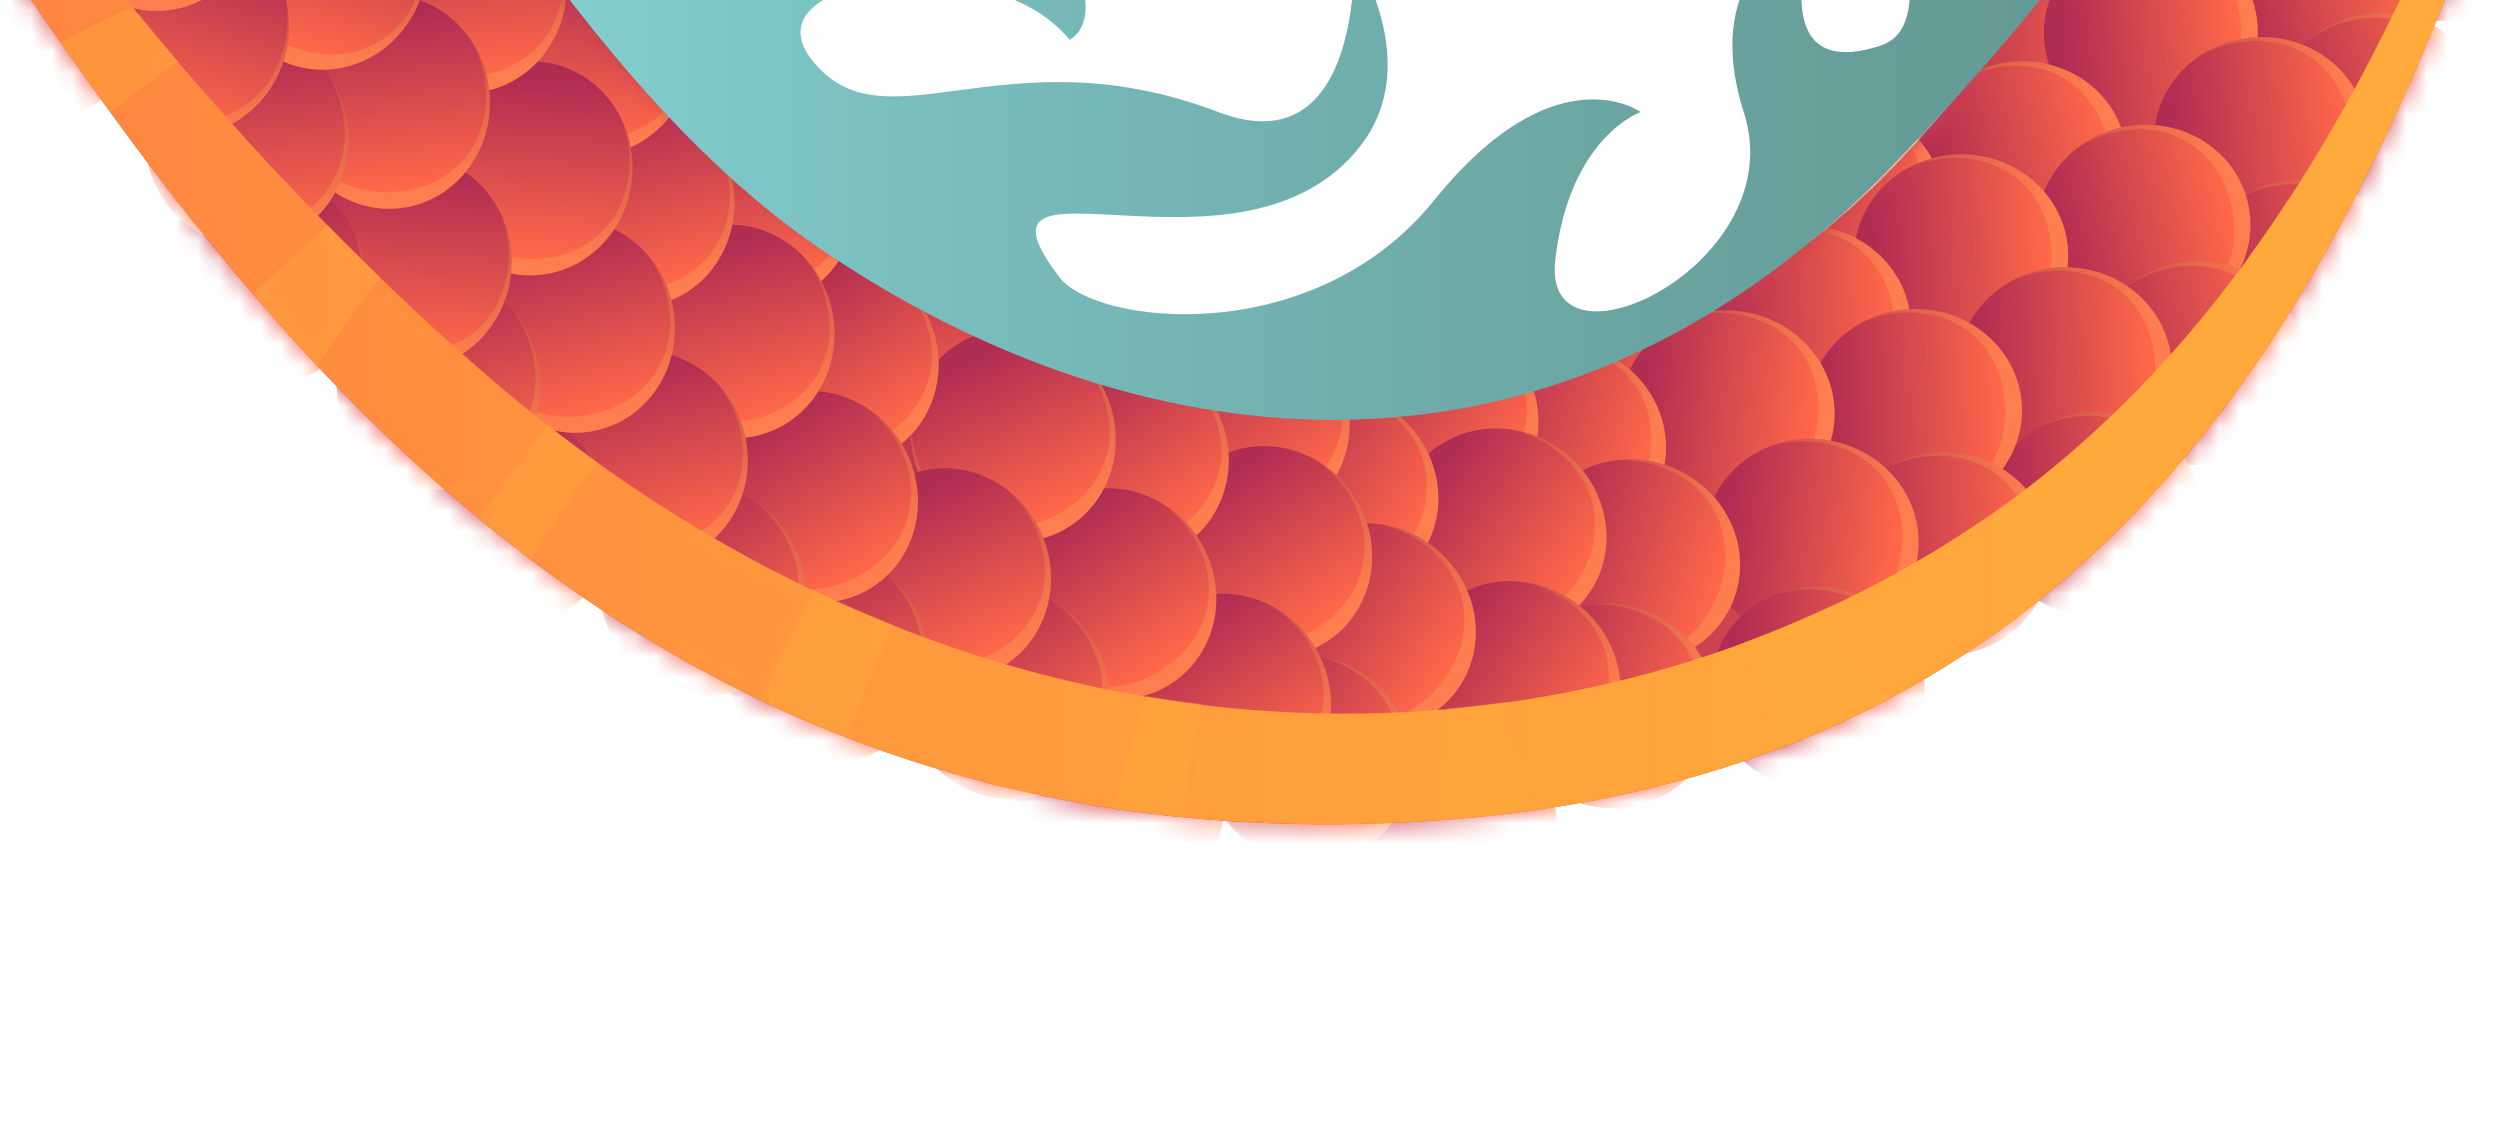 <svg width="120" height="54" fill="none" xmlns="http://www.w3.org/2000/svg"><g clip-path="url(#clip0_3362_43679)"><path d="M22.688 24.646C34.69 34.665 48.14 39.566 63.7 39.566c1.287 0 2.59-.035 3.906-.102 36.399-1.851 47.025-29.592 55.064-54.56l-11.896-6.044C105.651-10.146 98.652-.608 92.032 6.787c-6.748 7.536-14.61 11.144-25.492 11.698-26.49 1.344-38.725-16.886-51.668-36.192L-2.562-6.004-2.56-6C4.27 4.19 12.013 15.736 22.688 24.646z" fill="url(#paint0_linear_3362_43679)"/><mask id="a" style="mask-type:luminance" maskUnits="userSpaceOnUse" x="-3" y="-22" width="126" height="62"><path d="M22.688 24.646C34.69 34.665 48.14 39.566 63.7 39.566c1.287 0 2.59-.035 3.906-.102 36.399-1.851 47.025-29.592 55.064-54.56l-11.896-6.044C105.651-10.146 98.652-.608 92.032 6.787c-6.748 7.536-14.61 11.144-25.492 11.698-26.49 1.344-38.725-16.886-51.668-36.192L-2.562-6.004-2.56-6C4.27 4.19 12.013 15.736 22.688 24.646z" fill="#fff"/></mask><g mask="url(#a)"><path d="M115.725-8.612c2.739-.74 5.528.772 6.229 3.375.702 2.603-.95 5.313-3.688 6.052-2.739.739-5.528-.773-6.23-3.376-.701-2.603.95-5.312 3.689-6.051z" fill="url(#paint1_linear_3362_43679)"/><path style="mix-blend-mode:screen" opacity=".36" d="M113.461-7.35c.571-.46 1.25-.82 2.017-1.026 2.738-.74 5.021.794 5.699 3.31.678 2.516-.505 5.063-3.244 5.802a5.48 5.48 0 01-2.259.127c.823.191 1.71.19 2.594-.048 2.739-.74 4.39-3.449 3.689-6.052-.702-2.603-3.491-4.114-6.23-3.375a5.32 5.32 0 00-2.266 1.263z" fill="url(#paint2_linear_3362_43679)"/><path d="M103.827-8.196c2.738-.74 5.527.772 6.229 3.375.701 2.603-.95 5.313-3.689 6.052-2.739.739-5.528-.772-6.229-3.376-.702-2.603.95-5.312 3.689-6.051z" fill="url(#paint3_linear_3362_43679)"/><path style="mix-blend-mode:screen" opacity=".36" d="M101.562-6.933a5.496 5.496 0 012.017-1.027c2.739-.74 5.022.794 5.7 3.31.678 2.516-.505 5.063-3.244 5.802a5.481 5.481 0 01-2.259.127c.822.191 1.71.19 2.594-.048 2.738-.74 4.39-3.449 3.688-6.052-.701-2.603-3.49-4.114-6.229-3.375a5.318 5.318 0 00-2.267 1.263z" fill="url(#paint4_linear_3362_43679)"/><path d="M109.952-5.565c2.738-.74 5.527.772 6.229 3.375.701 2.603-.95 5.313-3.689 6.052-2.739.739-5.528-.773-6.229-3.376-.702-2.603.95-5.312 3.689-6.051z" fill="url(#paint5_linear_3362_43679)"/><path style="mix-blend-mode:screen" opacity=".36" d="M107.688-4.302c.571-.46 1.25-.82 2.016-1.027 2.739-.74 5.022.794 5.7 3.31.678 2.516-.505 5.063-3.244 5.802a5.483 5.483 0 01-2.259.127c.822.191 1.71.19 2.594-.048 2.738-.74 4.39-3.449 3.688-6.052-.701-2.603-3.49-4.114-6.229-3.375a5.308 5.308 0 00-2.266 1.263z" fill="url(#paint6_linear_3362_43679)"/><path d="M112.913.795c2.738-.74 5.527.772 6.229 3.375.701 2.604-.95 5.313-3.689 6.052-2.739.739-5.528-.772-6.229-3.375-.702-2.604.95-5.313 3.689-6.052z" fill="url(#paint7_linear_3362_43679)"/><path style="mix-blend-mode:screen" opacity=".36" d="M110.648 2.058a5.49 5.49 0 012.017-1.027c2.739-.739 5.021.794 5.7 3.31.678 2.517-.505 5.064-3.244 5.803a5.48 5.48 0 01-2.259.127c.822.19 1.71.19 2.593-.049 2.739-.739 4.391-3.448 3.689-6.052-.701-2.603-3.49-4.114-6.229-3.375a5.318 5.318 0 00-2.267 1.263z" fill="url(#paint8_linear_3362_43679)"/><path d="M96.744-5.385c2.827-.237 5.3 1.75 5.525 4.437.224 2.687-1.886 5.056-4.713 5.293-2.826.236-5.3-1.75-5.524-4.437-.224-2.687 1.885-5.057 4.712-5.293z" fill="url(#paint9_linear_3362_43679)"/><path style="mix-blend-mode:screen" opacity=".36" d="M94.29-4.549a5.482 5.482 0 012.167-.649c2.827-.236 4.798 1.681 5.015 4.278.217 2.598-1.403 4.891-4.23 5.128a5.482 5.482 0 01-2.245-.28 5.315 5.315 0 002.56.417c2.827-.237 4.937-2.606 4.712-5.293-.224-2.687-2.697-4.674-5.524-4.437a5.316 5.316 0 00-2.456.836z" fill="url(#paint10_linear_3362_43679)"/><path d="M102.83-3.318c2.827-.236 5.3 1.75 5.524 4.437.225 2.687-1.885 5.057-4.712 5.293-2.826.236-5.3-1.75-5.524-4.437-.224-2.687 1.885-5.057 4.712-5.293z" fill="url(#paint11_linear_3362_43679)"/><path style="mix-blend-mode:screen" opacity=".36" d="M100.375-2.481a5.483 5.483 0 012.168-.65c2.827-.236 4.798 1.682 5.015 4.279.217 2.597-1.403 4.89-4.23 5.127a5.48 5.48 0 01-2.245-.28 5.311 5.311 0 002.56.417c2.827-.236 4.937-2.606 4.712-5.293-.224-2.687-2.697-4.673-5.524-4.437a5.315 5.315 0 00-2.456.837z" fill="url(#paint12_linear_3362_43679)"/><path d="M108.119 1.8c2.827-.237 5.3 1.75 5.525 4.437.224 2.686-1.886 5.056-4.713 5.292-2.826.237-5.3-1.75-5.524-4.437-.224-2.687 1.885-5.056 4.712-5.293z" fill="url(#paint13_linear_3362_43679)"/><path style="mix-blend-mode:screen" opacity=".36" d="M105.664 2.636a5.483 5.483 0 012.168-.65c2.827-.235 4.798 1.682 5.015 4.279.217 2.597-1.403 4.89-4.23 5.127a5.479 5.479 0 01-2.245-.28 5.313 5.313 0 002.56.417c2.827-.236 4.937-2.606 4.712-5.292-.224-2.687-2.697-4.674-5.524-4.438a5.32 5.32 0 00-2.456.837z" fill="url(#paint14_linear_3362_43679)"/><path d="M109.971 8.664c2.826-.237 5.3 1.75 5.524 4.437.224 2.687-1.885 5.056-4.712 5.293-2.827.236-5.3-1.75-5.524-4.438-.225-2.686 1.885-5.056 4.712-5.292z" fill="url(#paint15_linear_3362_43679)"/><path style="mix-blend-mode:screen" opacity=".36" d="M107.516 9.5a5.478 5.478 0 012.167-.649c2.827-.236 4.798 1.681 5.015 4.278.217 2.597-1.403 4.891-4.229 5.127a5.487 5.487 0 01-2.246-.28 5.319 5.319 0 002.561.418c2.827-.237 4.936-2.606 4.712-5.293-.224-2.687-2.698-4.674-5.525-4.437a5.311 5.311 0 00-2.455.836z" fill="url(#paint16_linear_3362_43679)"/><path d="M96.03 3.042c2.783-.548 5.461 1.153 5.981 3.798.52 2.646-1.315 5.235-4.098 5.782-2.783.548-5.461-1.152-5.981-3.798-.52-2.645 1.314-5.234 4.098-5.782z" fill="url(#paint17_linear_3362_43679)"/><path style="mix-blend-mode:screen" opacity=".36" d="M93.68 4.145a5.483 5.483 0 012.082-.885c2.784-.548 4.955 1.14 5.458 3.697.502 2.557-.854 5.016-3.637 5.564a5.48 5.48 0 01-2.263-.03 5.314 5.314 0 002.591.131c2.784-.547 4.618-3.136 4.098-5.782-.52-2.645-3.198-4.346-5.981-3.798a5.316 5.316 0 00-2.348 1.103z" fill="url(#paint18_linear_3362_43679)"/><path d="M101.952 6.09c2.783-.548 5.461 1.153 5.981 3.798.52 2.646-1.315 5.234-4.098 5.782s-5.461-1.152-5.981-3.798c-.52-2.646 1.314-5.234 4.098-5.782z" fill="url(#paint19_linear_3362_43679)"/><path style="mix-blend-mode:screen" opacity=".36" d="M99.602 7.193a5.481 5.481 0 012.082-.885c2.784-.548 4.955 1.14 5.458 3.697.502 2.557-.854 5.016-3.637 5.564a5.484 5.484 0 01-2.263-.03 5.315 5.315 0 002.591.131c2.783-.548 4.618-3.136 4.098-5.782-.52-2.645-3.198-4.346-5.981-3.798a5.318 5.318 0 00-2.348 1.103z" fill="url(#paint20_linear_3362_43679)"/><path d="M104.475 12.64c2.783-.548 5.461 1.152 5.981 3.798.52 2.645-1.314 5.234-4.098 5.782-2.783.548-5.461-1.153-5.981-3.798-.52-2.646 1.315-5.235 4.098-5.782z" fill="url(#paint21_linear_3362_43679)"/><path style="mix-blend-mode:screen" opacity=".36" d="M102.125 13.743a5.487 5.487 0 012.083-.885c2.783-.548 4.954 1.14 5.457 3.697.503 2.557-.854 5.016-3.637 5.564a5.479 5.479 0 01-2.262-.03 5.317 5.317 0 002.591.131c2.783-.548 4.618-3.137 4.098-5.782-.521-2.646-3.198-4.346-5.982-3.798a5.314 5.314 0 00-2.348 1.103z" fill="url(#paint22_linear_3362_43679)"/><path d="M88.295 14.749c2.836-.07 5.081-2.311 5.015-5.006-.066-2.696-2.418-4.825-5.254-4.755-2.835.069-5.08 2.31-5.015 5.006.066 2.695 2.418 4.824 5.254 4.755z" fill="url(#paint23_linear_3362_43679)"/><path style="mix-blend-mode:screen" opacity=".36" d="M85.555 5.678a5.482 5.482 0 012.202-.52c2.836-.07 4.69 1.96 4.754 4.566.064 2.606-1.688 4.8-4.524 4.87a5.481 5.481 0 01-2.225-.412c.754.38 1.617.59 2.532.567 2.836-.07 5.081-2.31 5.015-5.006-.066-2.696-2.418-4.824-5.254-4.755a5.316 5.316 0 00-2.5.69z" fill="url(#paint24_linear_3362_43679)"/><path d="M94.017 7.41c2.836-.069 5.188 2.06 5.254 4.756.066 2.695-2.18 4.936-5.016 5.006-2.835.07-5.188-2.06-5.254-4.755-.065-2.696 2.18-4.937 5.016-5.006z" fill="url(#paint25_linear_3362_43679)"/><path style="mix-blend-mode:screen" opacity=".36" d="M91.516 8.101a5.483 5.483 0 012.202-.52c2.836-.07 4.69 1.96 4.754 4.566.064 2.606-1.688 4.8-4.524 4.87a5.481 5.481 0 01-2.225-.412c.754.38 1.617.59 2.532.567 2.836-.07 5.081-2.31 5.015-5.006-.066-2.696-2.418-4.825-5.254-4.755a5.316 5.316 0 00-2.5.69z" fill="url(#paint26_linear_3362_43679)"/><path d="M98.993 12.83c2.836-.07 5.188 2.06 5.254 4.755.066 2.695-2.179 4.936-5.015 5.006-2.836.07-5.188-2.06-5.254-4.755-.066-2.696 2.18-4.937 5.015-5.006z" fill="url(#paint27_linear_3362_43679)"/><path style="mix-blend-mode:screen" opacity=".36" d="M96.492 13.52a5.485 5.485 0 012.202-.52c2.836-.07 4.691 1.96 4.755 4.566.064 2.606-1.688 4.8-4.524 4.87a5.483 5.483 0 01-2.225-.412c.754.38 1.617.59 2.531.567 2.836-.07 5.082-2.31 5.016-5.006-.066-2.696-2.418-4.825-5.254-4.755a5.316 5.316 0 00-2.5.69z" fill="url(#paint28_linear_3362_43679)"/><path d="M100.439 19.792c2.835-.07 5.188 2.06 5.253 4.755.066 2.695-2.179 4.936-5.015 5.006-2.836.069-5.188-2.06-5.254-4.755-.066-2.696 2.18-4.937 5.016-5.006z" fill="url(#paint29_linear_3362_43679)"/><path style="mix-blend-mode:screen" opacity=".36" d="M97.938 20.482a5.484 5.484 0 012.202-.52c2.835-.07 4.691 1.96 4.754 4.566.064 2.605-1.688 4.8-4.524 4.87a5.484 5.484 0 01-2.225-.413c.754.38 1.617.59 2.532.568 2.836-.07 5.081-2.311 5.015-5.006-.066-2.696-2.418-4.825-5.254-4.755a5.316 5.316 0 00-2.5.69z" fill="url(#paint30_linear_3362_43679)"/><path d="M86.47 10.827c2.836-.07 5.188 2.06 5.254 4.755.066 2.695-2.18 4.936-5.016 5.006-2.835.07-5.188-2.06-5.254-4.755-.065-2.696 2.18-4.937 5.016-5.006z" fill="url(#paint31_linear_3362_43679)"/><path style="mix-blend-mode:screen" opacity=".36" d="M83.969 11.517a5.483 5.483 0 012.202-.52c2.836-.07 4.69 1.96 4.754 4.566.064 2.606-1.688 4.8-4.523 4.87a5.485 5.485 0 01-2.225-.412 5.31 5.31 0 002.531.567c2.836-.07 5.081-2.31 5.015-5.006-.066-2.696-2.418-4.825-5.254-4.755a5.316 5.316 0 00-2.5.69z" fill="url(#paint32_linear_3362_43679)"/><path d="M91.798 14.833c2.836-.07 5.188 2.06 5.254 4.755.066 2.695-2.18 4.936-5.016 5.006-2.835.069-5.188-2.06-5.253-4.755-.066-2.696 2.18-4.937 5.015-5.006z" fill="url(#paint33_linear_3362_43679)"/><path style="mix-blend-mode:screen" opacity=".36" d="M89.297 15.523a5.485 5.485 0 012.202-.52c2.836-.07 4.691 1.96 4.755 4.566.063 2.605-1.689 4.8-4.524 4.87a5.483 5.483 0 01-2.225-.413 5.31 5.31 0 002.531.568c2.836-.07 5.081-2.311 5.016-5.006-.066-2.696-2.419-4.825-5.254-4.755a5.316 5.316 0 00-2.501.69z" fill="url(#paint34_linear_3362_43679)"/><path d="M93.173 21.714c2.836-.07 5.188 2.059 5.254 4.754.066 2.696-2.18 4.937-5.016 5.006-2.835.07-5.188-2.059-5.253-4.754-.066-2.696 2.18-4.937 5.015-5.006z" fill="url(#paint35_linear_3362_43679)"/><path style="mix-blend-mode:screen" opacity=".36" d="M90.672 22.404a5.483 5.483 0 012.202-.52c2.836-.07 4.691 1.96 4.755 4.566.063 2.605-1.689 4.8-4.524 4.869a5.481 5.481 0 01-2.225-.412 5.31 5.31 0 002.531.567c2.836-.069 5.081-2.31 5.016-5.006-.066-2.695-2.419-4.824-5.254-4.754a5.314 5.314 0 00-2.501.69z" fill="url(#paint36_linear_3362_43679)"/><path d="M78.132 11.59c2.81.396 4.782 2.881 4.406 5.551-.376 2.67-2.957 4.514-5.766 4.118-2.809-.396-4.782-2.88-4.406-5.55.376-2.67 2.957-4.514 5.766-4.118z" fill="url(#paint37_linear_3362_43679)"/><path style="mix-blend-mode:screen" opacity=".36" d="M75.552 11.863a5.482 5.482 0 012.258-.153c2.809.396 4.307 2.702 3.944 5.283-.363 2.58-2.45 4.459-5.26 4.063a5.483 5.483 0 01-2.127-.77 5.317 5.317 0 002.405.973c2.809.396 5.39-1.447 5.766-4.117.376-2.67-1.597-5.155-4.406-5.551a5.315 5.315 0 00-2.58.272z" fill="url(#paint38_linear_3362_43679)"/><path d="M83.609 14.956c2.809.396 4.781 2.88 4.406 5.55-.376 2.67-2.958 4.514-5.766 4.118-2.81-.395-4.782-2.88-4.406-5.55.375-2.67 2.957-4.514 5.766-4.118z" fill="url(#paint39_linear_3362_43679)"/><path style="mix-blend-mode:screen" opacity=".36" d="M81.029 15.228a5.484 5.484 0 012.258-.153c2.808.396 4.307 2.702 3.944 5.283-.364 2.58-2.45 4.459-5.26 4.063a5.484 5.484 0 01-2.127-.77 5.316 5.316 0 002.405.974c2.808.395 5.39-1.448 5.766-4.118.375-2.67-1.597-5.155-4.406-5.55a5.316 5.316 0 00-2.58.27z" fill="url(#paint40_linear_3362_43679)"/><path d="M87.64 21.117c2.81.396 4.782 2.88 4.406 5.55-.376 2.67-2.957 4.514-5.766 4.118-2.81-.395-4.782-2.88-4.406-5.55.376-2.67 2.957-4.514 5.766-4.118z" fill="url(#paint41_linear_3362_43679)"/><path style="mix-blend-mode:screen" opacity=".36" d="M85.06 21.389a5.481 5.481 0 012.258-.152c2.809.395 4.307 2.701 3.944 5.282-.363 2.581-2.45 4.46-5.26 4.063a5.483 5.483 0 01-2.127-.77 5.317 5.317 0 002.405.974c2.809.396 5.39-1.448 5.766-4.118.375-2.67-1.597-5.155-4.406-5.55a5.314 5.314 0 00-2.58.271z" fill="url(#paint42_linear_3362_43679)"/><path d="M87.93 28.221c2.808.396 4.78 2.881 4.405 5.551-.376 2.67-2.957 4.514-5.766 4.118-2.81-.396-4.782-2.88-4.406-5.55.376-2.67 2.957-4.514 5.766-4.119z" fill="url(#paint43_linear_3362_43679)"/><path style="mix-blend-mode:screen" opacity=".36" d="M85.35 28.494a5.483 5.483 0 012.257-.153c2.809.396 4.307 2.702 3.944 5.283-.363 2.58-2.45 4.459-5.26 4.063a5.483 5.483 0 01-2.127-.77 5.317 5.317 0 002.405.973c2.809.396 5.39-1.447 5.766-4.117.376-2.67-1.597-5.155-4.406-5.551a5.315 5.315 0 00-2.58.271z" fill="url(#paint44_linear_3362_43679)"/><path d="M76.481 16.711c2.675.943 4.118 3.77 3.223 6.313-.895 2.543-3.79 3.84-6.466 2.896-2.675-.943-4.118-3.77-3.222-6.312.895-2.543 3.79-3.84 6.465-2.897z" fill="url(#paint45_linear_3362_43679)"/><path style="mix-blend-mode:screen" opacity=".36" d="M73.895 16.467a5.481 5.481 0 012.243.297c2.676.943 3.69 3.5 2.824 5.958-.866 2.458-3.283 3.887-5.958 2.944a5.485 5.485 0 01-1.934-1.176 5.318 5.318 0 002.165 1.43c2.676.943 5.57-.354 6.466-2.897.895-2.543-.548-5.369-3.223-6.312a5.316 5.316 0 00-2.583-.244z" fill="url(#paint46_linear_3362_43679)"/><path d="M80.036 22.349c2.675.943 4.118 3.77 3.223 6.312-.896 2.543-3.79 3.84-6.466 2.897-2.675-.943-4.118-3.77-3.223-6.313.896-2.543 3.79-3.84 6.466-2.896z" fill="url(#paint47_linear_3362_43679)"/><path style="mix-blend-mode:screen" opacity=".36" d="M77.45 22.105a5.483 5.483 0 012.243.296c2.675.944 3.689 3.5 2.823 5.959-.865 2.458-3.282 3.886-5.957 2.943a5.484 5.484 0 01-1.934-1.176 5.319 5.319 0 002.165 1.43c2.675.944 5.57-.353 6.466-2.896.895-2.543-.548-5.37-3.223-6.313a5.314 5.314 0 00-2.583-.243z" fill="url(#paint48_linear_3362_43679)"/><path d="M78.88 29.27c2.675.943 4.118 3.77 3.222 6.312-.895 2.543-3.79 3.84-6.465 2.897-2.675-.943-4.118-3.77-3.223-6.313.895-2.542 3.79-3.84 6.465-2.896z" fill="url(#paint49_linear_3362_43679)"/><path style="mix-blend-mode:screen" opacity=".36" d="M76.294 29.026a5.481 5.481 0 012.243.296c2.675.944 3.689 3.5 2.823 5.959-.865 2.458-3.282 3.886-5.958 2.943a5.485 5.485 0 01-1.933-1.176 5.318 5.318 0 002.165 1.43c2.675.944 5.57-.353 6.465-2.896.896-2.543-.547-5.37-3.223-6.313a5.315 5.315 0 00-2.582-.243z" fill="url(#paint50_linear_3362_43679)"/><path d="M71.654 16.042c2.297 1.666 2.878 4.786 1.297 6.969-1.58 2.183-4.725 2.603-7.022.938-2.297-1.665-2.877-4.785-1.297-6.969 1.581-2.183 4.725-2.603 7.022-.938z" fill="url(#paint51_linear_3362_43679)"/><path style="mix-blend-mode:screen" opacity=".36" d="M69.245 15.074a5.483 5.483 0 012.067.923c2.297 1.665 2.542 4.405 1.014 6.515-1.528 2.11-4.251 2.793-6.548 1.128a5.486 5.486 0 01-1.52-1.678c.369.76.928 1.45 1.67 1.987 2.296 1.665 5.44 1.245 7.02-.938 1.582-2.183 1.001-5.303-1.296-6.968a5.317 5.317 0 00-2.407-.969z" fill="url(#paint52_linear_3362_43679)"/><path d="M76.22 28.551c1.58-2.183 1-5.303-1.297-6.968-2.297-1.666-5.44-1.245-7.022.938-1.58 2.184-1 5.303 1.297 6.969 2.298 1.665 5.441 1.245 7.022-.939z" fill="url(#paint53_linear_3362_43679)"/><path style="mix-blend-mode:screen" opacity=".36" d="M72.519 20.614a5.483 5.483 0 012.066.923c2.297 1.665 2.542 4.405 1.014 6.515-1.528 2.11-4.25 2.793-6.548 1.128a5.489 5.489 0 01-1.52-1.677c.37.76.929 1.45 1.67 1.986 2.297 1.666 5.44 1.246 7.021-.938 1.581-2.183 1-5.303-1.296-6.968a5.316 5.316 0 00-2.407-.969z" fill="url(#paint54_linear_3362_43679)"/><path d="M76.892 35.881c1.58-2.183 1-5.303-1.297-6.968-2.297-1.666-5.441-1.245-7.022.938-1.58 2.184-1 5.303 1.297 6.969 2.298 1.665 5.441 1.245 7.022-.939z" fill="url(#paint55_linear_3362_43679)"/><path style="mix-blend-mode:screen" opacity=".36" d="M73.19 27.944a5.483 5.483 0 012.067.923c2.297 1.665 2.542 4.405 1.014 6.515-1.528 2.111-4.25 2.793-6.548 1.128a5.488 5.488 0 01-1.52-1.677c.369.76.928 1.45 1.67 1.986 2.297 1.666 5.44 1.246 7.021-.938 1.581-2.183 1-5.303-1.297-6.968a5.315 5.315 0 00-2.406-.969z" fill="url(#paint56_linear_3362_43679)"/><path d="M72.53 35.325c2.296 1.666 2.877 4.786 1.296 6.97-1.58 2.182-4.725 2.603-7.022.937-2.297-1.665-2.877-4.785-1.297-6.968 1.581-2.184 4.725-2.604 7.022-.939z" fill="url(#paint57_linear_3362_43679)"/><path style="mix-blend-mode:screen" opacity=".36" d="M70.12 34.357a5.484 5.484 0 012.067.923c2.297 1.665 2.542 4.405 1.014 6.515-1.528 2.111-4.251 2.793-6.548 1.128a5.487 5.487 0 01-1.52-1.677c.369.76.928 1.45 1.67 1.986 2.296 1.666 5.44 1.246 7.021-.938 1.58-2.183 1-5.303-1.297-6.968a5.316 5.316 0 00-2.407-.969z" fill="url(#paint58_linear_3362_43679)"/><path d="M68.15 26.689c1.58-2.183 1-5.303-1.297-6.969-2.297-1.665-5.441-1.245-7.022.939-1.58 2.183-1 5.303 1.297 6.968 2.297 1.666 5.44 1.245 7.022-.938z" fill="url(#paint59_linear_3362_43679)"/><path style="mix-blend-mode:screen" opacity=".36" d="M64.448 18.752a5.483 5.483 0 012.067.922c2.297 1.666 2.542 4.405 1.014 6.516-1.528 2.11-4.251 2.793-6.548 1.127a5.489 5.489 0 01-1.52-1.677 5.32 5.32 0 001.67 1.987c2.297 1.665 5.44 1.245 7.021-.938 1.581-2.183 1-5.303-1.297-6.969a5.317 5.317 0 00-2.407-.968z" fill="url(#paint60_linear_3362_43679)"/><path d="M68.654 26.137c2.297 1.665 2.878 4.785 1.297 6.969-1.58 2.183-4.725 2.603-7.022.938-2.297-1.665-2.877-4.785-1.297-6.969 1.581-2.183 4.725-2.603 7.022-.938z" fill="url(#paint61_linear_3362_43679)"/><path style="mix-blend-mode:screen" opacity=".36" d="M66.245 25.169a5.484 5.484 0 012.067.922c2.297 1.666 2.542 4.405 1.014 6.516-1.528 2.11-4.251 2.793-6.548 1.127a5.489 5.489 0 01-1.52-1.677c.369.76.928 1.45 1.67 1.987 2.296 1.665 5.44 1.245 7.021-.938 1.58-2.184 1-5.304-1.297-6.969a5.316 5.316 0 00-2.407-.968z" fill="url(#paint62_linear_3362_43679)"/><path d="M66.876 39.411c1.581-2.183 1-5.303-1.297-6.968-2.297-1.665-5.44-1.245-7.021.939-1.581 2.183-1 5.303 1.297 6.968 2.297 1.665 5.44 1.245 7.021-.939z" fill="url(#paint63_linear_3362_43679)"/><path style="mix-blend-mode:screen" opacity=".36" d="M63.175 31.475a5.484 5.484 0 012.066.922c2.297 1.665 2.543 4.405 1.014 6.516-1.528 2.11-4.25 2.792-6.548 1.127a5.486 5.486 0 01-1.52-1.677 5.32 5.32 0 001.67 1.987c2.297 1.665 5.44 1.245 7.022-.938 1.58-2.184 1-5.304-1.297-6.969a5.317 5.317 0 00-2.407-.968z" fill="url(#paint64_linear_3362_43679)"/><path d="M63.907 17.46c1.554 2.374.986 5.496-1.268 6.973-2.255 1.477-5.342.75-6.896-1.625-1.553-2.375-.986-5.497 1.269-6.974 2.254-1.477 5.341-.75 6.895 1.625z" fill="url(#paint65_linear_3362_43679)"/><path style="mix-blend-mode:screen" opacity=".36" d="M62.002 15.696c.615.4 1.168.934 1.603 1.599 1.554 2.374.808 5.022-1.371 6.45-2.18 1.427-4.966 1.094-6.52-1.28a5.492 5.492 0 01-.823-2.11c.074.842.351 1.686.852 2.452 1.554 2.375 4.642 3.103 6.896 1.626 2.254-1.477 2.822-4.6 1.268-6.974a5.32 5.32 0 00-1.904-1.763z" fill="url(#paint66_linear_3362_43679)"/><path d="M64.985 23.801c1.554 2.375.986 5.497-1.268 6.974-2.255 1.477-5.342.75-6.895-1.625-1.554-2.375-.986-5.497 1.268-6.974 2.254-1.477 5.341-.75 6.895 1.625z" fill="url(#paint67_linear_3362_43679)"/><path style="mix-blend-mode:screen" opacity=".36" d="M63.08 22.038c.616.4 1.168.934 1.603 1.598 1.554 2.375.808 5.023-1.37 6.45-2.18 1.428-4.967 1.095-6.521-1.28a5.492 5.492 0 01-.823-2.108c.074.841.351 1.685.853 2.451 1.553 2.375 4.64 3.102 6.895 1.625 2.254-1.477 2.822-4.599 1.268-6.974a5.32 5.32 0 00-1.904-1.762z" fill="url(#paint68_linear_3362_43679)"/><path d="M63.008 30.89c1.554 2.374.987 5.497-1.268 6.974-2.254 1.477-5.341.749-6.895-1.626-1.554-2.374-.986-5.497 1.268-6.973 2.255-1.477 5.342-.75 6.895 1.625z" fill="url(#paint69_linear_3362_43679)"/><path style="mix-blend-mode:screen" opacity=".36" d="M61.104 29.127c.615.4 1.168.934 1.603 1.598 1.553 2.375.808 5.023-1.371 6.45-2.18 1.428-4.967 1.095-6.52-1.28a5.49 5.49 0 01-.824-2.109c.075.842.352 1.686.853 2.452 1.554 2.375 4.641 3.102 6.895 1.625 2.255-1.477 2.823-4.599 1.269-6.973a5.319 5.319 0 00-1.905-1.763z" fill="url(#paint70_linear_3362_43679)"/><path d="M57.86 35.79c1.554 2.374.986 5.496-1.268 6.973-2.255 1.477-5.342.75-6.895-1.625-1.554-2.375-.986-5.497 1.268-6.974 2.254-1.477 5.341-.75 6.895 1.625z" fill="url(#paint71_linear_3362_43679)"/><path style="mix-blend-mode:screen" opacity=".36" d="M55.956 34.026c.614.4 1.167.934 1.602 1.599 1.554 2.374.808 5.022-1.37 6.45-2.18 1.427-4.967 1.094-6.521-1.28a5.489 5.489 0 01-.823-2.11c.074.842.351 1.686.853 2.452 1.553 2.375 4.64 3.103 6.895 1.626 2.254-1.477 2.822-4.6 1.268-6.974a5.318 5.318 0 00-1.904-1.763z" fill="url(#paint72_linear_3362_43679)"/><path d="M58.102 19.184c1.554 2.374.986 5.497-1.268 6.974-2.254 1.477-5.342.749-6.895-1.626-1.554-2.374-.986-5.497 1.268-6.974 2.254-1.477 5.341-.749 6.895 1.626z" fill="url(#paint73_linear_3362_43679)"/><path style="mix-blend-mode:screen" opacity=".36" d="M56.198 17.42c.615.4 1.167.934 1.602 1.6 1.554 2.374.808 5.021-1.37 6.45-2.18 1.427-4.967 1.094-6.52-1.28a5.493 5.493 0 01-.824-2.11c.074.842.352 1.686.853 2.452 1.554 2.375 4.64 3.102 6.895 1.625 2.255-1.477 2.822-4.599 1.268-6.974a5.32 5.32 0 00-1.904-1.762z" fill="url(#paint74_linear_3362_43679)"/><path d="M57.508 25.825c1.554 2.374.986 5.496-1.268 6.973-2.254 1.477-5.341.75-6.895-1.625-1.554-2.375-.986-5.497 1.268-6.974 2.255-1.477 5.342-.75 6.895 1.625z" fill="url(#paint75_linear_3362_43679)"/><path style="mix-blend-mode:screen" opacity=".36" d="M55.604 24.061c.615.4 1.168.934 1.603 1.599 1.554 2.375.808 5.022-1.371 6.45-2.18 1.427-4.967 1.095-6.52-1.28a5.49 5.49 0 01-.824-2.109c.074.841.352 1.685.853 2.451 1.554 2.375 4.641 3.103 6.895 1.626 2.255-1.477 2.823-4.6 1.269-6.974a5.321 5.321 0 00-1.905-1.763z" fill="url(#paint76_linear_3362_43679)"/><path d="M52.391 30.62c1.554 2.374.986 5.496-1.268 6.973-2.254 1.477-5.341.75-6.895-1.625-1.554-2.375-.986-5.497 1.268-6.974 2.254-1.477 5.341-.75 6.895 1.625z" fill="url(#paint77_linear_3362_43679)"/><path style="mix-blend-mode:screen" opacity=".36" d="M50.487 28.856c.615.4 1.168.934 1.602 1.599 1.554 2.374.808 5.022-1.37 6.45-2.18 1.427-4.967 1.094-6.52-1.28a5.49 5.49 0 01-.824-2.11c.074.842.352 1.686.853 2.452 1.554 2.375 4.64 3.103 6.895 1.626 2.255-1.477 2.822-4.6 1.269-6.974a5.32 5.32 0 00-1.905-1.763z" fill="url(#paint78_linear_3362_43679)"/><path d="M53.067 12.502c1.144 2.596.074 5.584-2.392 6.672-2.465 1.088-5.392-.135-6.536-2.732-1.145-2.597-.075-5.585 2.39-6.673 2.466-1.088 5.393.136 6.538 2.732z" fill="url(#paint79_linear_3362_43679)"/><path style="mix-blend-mode:screen" opacity=".36" d="M51.473 10.451c.541.495 1 1.112 1.32 1.84 1.144 2.596-.024 5.086-2.407 6.138-2.384 1.052-5.079.267-6.224-2.33a5.493 5.493 0 01-.467-2.215c-.064.842.071 1.72.44 2.558 1.145 2.597 4.072 3.82 6.538 2.732 2.465-1.088 3.535-4.075 2.39-6.672a5.322 5.322 0 00-1.59-2.05z" fill="url(#paint80_linear_3362_43679)"/><path d="M53.098 18.935c1.145 2.597.074 5.584-2.391 6.672-2.466 1.088-5.392-.135-6.537-2.732-1.145-2.597-.074-5.584 2.391-6.672s5.392.135 6.537 2.732z" fill="url(#paint81_linear_3362_43679)"/><path style="mix-blend-mode:screen" opacity=".36" d="M51.504 16.885a5.49 5.49 0 011.32 1.839c1.145 2.597-.024 5.087-2.407 6.138-2.383 1.052-5.078.268-6.223-2.33a5.493 5.493 0 01-.468-2.215c-.064.843.072 1.72.441 2.558 1.145 2.598 4.071 3.82 6.537 2.733 2.465-1.088 3.536-4.076 2.39-6.673a5.32 5.32 0 00-1.59-2.05z" fill="url(#paint82_linear_3362_43679)"/><path d="M49.989 25.605c1.144 2.597.074 5.584-2.392 6.672-2.465 1.088-5.392-.135-6.537-2.732-1.144-2.597-.074-5.584 2.392-6.672 2.465-1.088 5.392.135 6.537 2.732z" fill="url(#paint83_linear_3362_43679)"/><path style="mix-blend-mode:screen" opacity=".36" d="M48.395 23.555a5.496 5.496 0 011.32 1.839c1.144 2.597-.025 5.087-2.408 6.138-2.383 1.052-5.078.267-6.223-2.33a5.489 5.489 0 01-.467-2.215 5.33 5.33 0 00.44 2.558c1.145 2.597 4.072 3.82 6.537 2.733 2.466-1.089 3.536-4.076 2.392-6.673a5.322 5.322 0 00-1.591-2.05z" fill="url(#paint84_linear_3362_43679)"/><path d="M44.106 29.595c1.144 2.597.074 5.584-2.392 6.673-2.465 1.088-5.392-.136-6.536-2.733-1.145-2.596-.074-5.584 2.391-6.672s5.392.135 6.537 2.732z" fill="url(#paint85_linear_3362_43679)"/><path style="mix-blend-mode:screen" opacity=".36" d="M42.512 27.545a5.49 5.49 0 011.32 1.839c1.144 2.597-.024 5.087-2.407 6.139-2.384 1.051-5.079.267-6.223-2.33a5.492 5.492 0 01-.468-2.215c-.064.842.071 1.72.44 2.558 1.145 2.597 4.072 3.82 6.538 2.732 2.465-1.088 3.535-4.076 2.39-6.673a5.323 5.323 0 00-1.59-2.05z" fill="url(#paint86_linear_3362_43679)"/><path d="M44.344 14.832c1.408 2.465.652 5.547-1.687 6.885-2.34 1.338-5.377.425-6.784-2.04-1.408-2.464-.653-5.546 1.687-6.884 2.339-1.338 5.376-.425 6.784 2.04z" fill="url(#paint87_linear_3362_43679)"/><path style="mix-blend-mode:screen" opacity=".36" d="M42.552 12.958a5.487 5.487 0 011.503 1.692c1.408 2.465.504 5.062-1.758 6.356-2.261 1.293-5.023.792-6.43-1.672a5.49 5.49 0 01-.695-2.155c.023.845.25 1.704.703 2.499 1.408 2.464 4.445 3.377 6.785 2.039 2.34-1.338 3.095-4.42 1.687-6.885a5.32 5.32 0 00-1.795-1.874z" fill="url(#paint88_linear_3362_43679)"/><path d="M43.352 21.424c1.408 2.464.652 5.547-1.687 6.884-2.34 1.338-5.377.425-6.785-2.039-1.407-2.464-.652-5.546 1.687-6.884 2.34-1.338 5.377-.425 6.785 2.039z" fill="url(#paint89_linear_3362_43679)"/><path style="mix-blend-mode:screen" opacity=".36" d="M41.56 19.55a5.488 5.488 0 011.503 1.692c1.408 2.464.503 5.062-1.758 6.355-2.261 1.294-5.023.793-6.43-1.671a5.491 5.491 0 01-.695-2.155c.023.844.249 1.703.703 2.498 1.408 2.465 4.445 3.378 6.785 2.04 2.339-1.338 3.094-4.42 1.687-6.885a5.32 5.32 0 00-1.795-1.874z" fill="url(#paint90_linear_3362_43679)"/><path d="M37.953 25.901c1.408 2.465.653 5.547-1.687 6.885-2.339 1.338-5.376.425-6.784-2.04-1.408-2.463-.652-5.546 1.687-6.884 2.34-1.338 5.377-.425 6.784 2.04z" fill="url(#paint91_linear_3362_43679)"/><path style="mix-blend-mode:screen" opacity=".36" d="M36.161 24.027a5.49 5.49 0 011.504 1.693c1.407 2.464.503 5.062-1.758 6.355-2.262 1.293-5.024.792-6.431-1.672a5.494 5.494 0 01-.695-2.155c.024.845.25 1.704.704 2.499 1.407 2.464 4.445 3.377 6.784 2.04 2.34-1.339 3.095-4.421 1.687-6.885a5.321 5.321 0 00-1.795-1.875z" fill="url(#paint92_linear_3362_43679)"/><path d="M40.92 8.35c.702 2.75-.846 5.52-3.457 6.187-2.611.666-5.296-1.023-5.997-3.774-.702-2.75.847-5.52 3.457-6.186C37.534 3.91 40.22 5.6 40.921 8.35z" fill="url(#paint93_linear_3362_43679)"/><path style="mix-blend-mode:screen" opacity=".36" d="M39.688 6.065a5.49 5.49 0 01.999 2.032c.7 2.75-.862 5.013-3.386 5.658-2.524.644-5.053-.575-5.754-3.325a5.49 5.49 0 01-.096-2.262 5.324 5.324 0 00.013 2.596c.701 2.75 3.386 4.44 5.997 3.773 2.611-.667 4.16-3.436 3.458-6.187a5.323 5.323 0 00-1.231-2.285z" fill="url(#paint94_linear_3362_43679)"/><path d="M39.89 14.7c.7 2.75-.848 5.52-3.459 6.187-2.61.667-5.295-1.023-5.997-3.773-.7-2.75.847-5.52 3.458-6.186 2.611-.667 5.296 1.022 5.997 3.772z" fill="url(#paint95_linear_3362_43679)"/><path style="mix-blend-mode:screen" opacity=".36" d="M38.657 12.416a5.49 5.49 0 01.998 2.032c.701 2.75-.861 5.013-3.385 5.657-2.524.644-5.053-.574-5.754-3.324a5.493 5.493 0 01-.096-2.262 5.324 5.324 0 00.013 2.595c.701 2.75 3.386 4.44 5.997 3.773 2.61-.666 4.16-3.436 3.458-6.186a5.323 5.323 0 00-1.231-2.285z" fill="url(#paint96_linear_3362_43679)"/><path d="M35.725 20.766c.701 2.75-.847 5.52-3.458 6.187-2.61.666-5.296-1.023-5.997-3.773-.7-2.75.847-5.52 3.458-6.187 2.611-.666 5.296 1.023 5.997 3.773z" fill="url(#paint97_linear_3362_43679)"/><path style="mix-blend-mode:screen" opacity=".36" d="M34.493 18.481a5.49 5.49 0 01.998 2.032c.701 2.75-.861 5.013-3.385 5.657-2.524.645-5.053-.574-5.754-3.324a5.49 5.49 0 01-.096-2.262 5.325 5.325 0 00.013 2.596c.701 2.75 3.386 4.44 5.997 3.773 2.61-.667 4.159-3.436 3.458-6.187a5.322 5.322 0 00-1.231-2.285z" fill="url(#paint98_linear_3362_43679)"/><path d="M29.264 23.732c.702 2.75-.847 5.52-3.457 6.186-2.611.667-5.296-1.022-5.998-3.773-.7-2.75.847-5.52 3.458-6.186 2.611-.667 5.296 1.023 5.997 3.773z" fill="url(#paint99_linear_3362_43679)"/><path style="mix-blend-mode:screen" opacity=".36" d="M28.032 21.447a5.49 5.49 0 01.998 2.032c.701 2.75-.861 5.013-3.385 5.657-2.524.645-5.053-.574-5.754-3.324a5.493 5.493 0 01-.096-2.262 5.324 5.324 0 00.013 2.596c.701 2.75 3.386 4.44 5.997 3.773 2.61-.667 4.16-3.437 3.458-6.187a5.322 5.322 0 00-1.231-2.285z" fill="url(#paint100_linear_3362_43679)"/><path d="M31.51 14.632c2.627-.602 4.243-3.333 3.61-6.1-.634-2.766-3.277-4.521-5.903-3.92-2.627.603-4.242 3.334-3.61 6.1.634 2.767 3.277 4.522 5.904 3.92z" fill="url(#paint101_linear_3362_43679)"/><path style="mix-blend-mode:screen" opacity=".36" d="M33.942 6.218a5.49 5.49 0 01.948 2.055c.634 2.767-.984 4.99-3.523 5.573-2.54.582-5.037-.698-5.67-3.465a5.492 5.492 0 01-.041-2.264 5.324 5.324 0 00-.051 2.596c.633 2.766 3.276 4.521 5.903 3.919 2.626-.602 4.242-3.333 3.608-6.1a5.324 5.324 0 00-1.174-2.314z" fill="url(#paint102_linear_3362_43679)"/><path d="M28.651 20.653c2.627-.602 4.243-3.333 3.609-6.1-.633-2.766-3.276-4.52-5.903-3.919-2.626.602-4.242 3.333-3.608 6.1.633 2.767 3.276 4.521 5.902 3.92z" fill="url(#paint103_linear_3362_43679)"/><path style="mix-blend-mode:screen" opacity=".36" d="M31.082 12.24c.438.588.771 1.28.949 2.055.633 2.766-.985 4.99-3.524 5.572-2.538.582-5.037-.698-5.67-3.464a5.493 5.493 0 01-.04-2.264 5.326 5.326 0 00-.051 2.595c.633 2.767 3.276 4.522 5.902 3.92 2.627-.603 4.243-3.334 3.609-6.1a5.321 5.321 0 00-1.175-2.315z" fill="url(#paint104_linear_3362_43679)"/><path d="M25.797 17.272c.634 2.767-.982 5.498-3.608 6.1-2.627.602-5.27-1.153-5.903-3.92-.634-2.766.982-5.497 3.609-6.1 2.626-.601 5.269 1.153 5.902 3.92z" fill="url(#paint105_linear_3362_43679)"/><path style="mix-blend-mode:screen" opacity=".36" d="M24.621 14.957a5.49 5.49 0 01.949 2.056c.633 2.766-.985 4.99-3.523 5.572-2.54.582-5.038-.698-5.671-3.465a5.49 5.49 0 01-.04-2.263 5.324 5.324 0 00-.051 2.595c.633 2.767 3.276 4.521 5.902 3.92 2.627-.603 4.243-3.334 3.61-6.1a5.324 5.324 0 00-1.176-2.315z" fill="url(#paint106_linear_3362_43679)"/><path d="M33.258 2.624c-.164 2.833-2.478 5.004-5.168 4.847-2.69-.156-4.738-2.58-4.573-5.413.165-2.834 2.479-5.004 5.169-4.848 2.69.156 4.737 2.58 4.572 5.414z" fill="url(#paint107_linear_3362_43679)"/><path style="mix-blend-mode:screen" opacity=".36" d="M32.777.073c.256.688.383 1.446.337 2.24-.165 2.833-2.34 4.516-4.94 4.364-2.6-.15-4.641-2.078-4.477-4.912.046-.793.26-1.531.594-2.185a5.323 5.323 0 00-.774 2.478C23.352 4.89 25.4 7.315 28.09 7.472c2.69.156 5.004-2.014 5.168-4.848a5.325 5.325 0 00-.481-2.55z" fill="url(#paint108_linear_3362_43679)"/><path d="M30.352 8.364c-.164 2.834-2.478 5.004-5.168 4.848-2.69-.157-4.738-2.58-4.573-5.414.164-2.834 2.478-5.004 5.168-4.848 2.69.157 4.738 2.58 4.573 5.414z" fill="url(#paint109_linear_3362_43679)"/><path style="mix-blend-mode:screen" opacity=".36" d="M29.87 5.814a5.47 5.47 0 01.337 2.238c-.164 2.834-2.339 4.517-4.94 4.366-2.6-.151-4.64-2.08-4.476-4.913.046-.793.26-1.531.593-2.185a5.324 5.324 0 00-.773 2.478c-.165 2.834 1.883 5.258 4.573 5.414 2.69.156 5.004-2.014 5.168-4.848a5.325 5.325 0 00-.481-2.55z" fill="url(#paint110_linear_3362_43679)"/><path d="M24.548 12.882c-.165 2.833-2.479 5.004-5.169 4.847-2.69-.156-4.737-2.58-4.573-5.414.165-2.833 2.479-5.003 5.169-4.847 2.69.156 4.737 2.58 4.573 5.414z" fill="url(#paint111_linear_3362_43679)"/><path style="mix-blend-mode:screen" opacity=".36" d="M24.066 10.331c.256.688.383 1.446.337 2.24-.165 2.833-2.34 4.515-4.94 4.364-2.6-.15-4.641-2.079-4.477-4.912.046-.793.26-1.532.594-2.185a5.324 5.324 0 00-.774 2.478c-.164 2.833 1.883 5.257 4.573 5.413 2.69.157 5.004-2.014 5.169-4.847a5.323 5.323 0 00-.482-2.55z" fill="url(#paint112_linear_3362_43679)"/><path d="M17.493 13.75c-.165 2.833-2.479 5.004-5.169 4.847-2.69-.156-4.737-2.58-4.573-5.413.165-2.834 2.479-5.004 5.169-4.848 2.69.156 4.737 2.58 4.573 5.414z" fill="url(#paint113_linear_3362_43679)"/><path style="mix-blend-mode:screen" opacity=".36" d="M17.011 11.2c.256.687.383 1.445.337 2.238-.165 2.834-2.34 4.517-4.94 4.365-2.6-.15-4.641-2.079-4.477-4.912a5.49 5.49 0 01.594-2.185 5.323 5.323 0 00-.774 2.478c-.164 2.833 1.883 5.257 4.573 5.414 2.69.156 5.004-2.014 5.169-4.848a5.325 5.325 0 00-.482-2.55z" fill="url(#paint114_linear_3362_43679)"/><path d="M27.18-1.07c.234 2.828-1.754 5.301-4.439 5.523-2.686.222-5.052-1.892-5.285-4.72-.233-2.829 1.755-5.302 4.44-5.524 2.685-.221 5.052 1.892 5.285 4.72z" fill="url(#paint115_linear_3362_43679)"/><path style="mix-blend-mode:screen" opacity=".36" d="M26.347-3.528c.35.645.581 1.378.647 2.17.233 2.828-1.685 4.799-4.28 5.013-2.597.215-4.887-1.408-5.12-4.237a5.492 5.492 0 01.281-2.247 5.324 5.324 0 00-.42 2.562c.234 2.829 2.6 4.942 5.286 4.72 2.685-.221 4.673-2.694 4.44-5.523a5.323 5.323 0 00-.834-2.458z" fill="url(#paint116_linear_3362_43679)"/><path d="M19.06 10.005c2.685-.222 4.672-2.695 4.439-5.524-.233-2.828-2.6-4.942-5.285-4.72-2.685.222-4.673 2.695-4.44 5.524.234 2.829 2.6 4.942 5.285 4.72z" fill="url(#paint117_linear_3362_43679)"/><path style="mix-blend-mode:screen" opacity=".36" d="M22.668 2.023c.35.645.58 1.378.646 2.17.233 2.829-1.685 4.8-4.28 5.014-2.596.214-4.887-1.409-5.12-4.237a5.494 5.494 0 01.282-2.247 5.326 5.326 0 00-.42 2.562c.233 2.829 2.6 4.942 5.285 4.72 2.686-.222 4.673-2.695 4.44-5.523a5.324 5.324 0 00-.833-2.459z" fill="url(#paint118_linear_3362_43679)"/><path d="M12.27 11.776c2.686-.222 4.673-2.695 4.44-5.524-.234-2.829-2.6-4.942-5.285-4.72-2.686.222-4.673 2.695-4.44 5.523.234 2.83 2.6 4.943 5.285 4.72z" fill="url(#paint119_linear_3362_43679)"/><path style="mix-blend-mode:screen" opacity=".36" d="M15.879 3.794a5.49 5.49 0 01.646 2.17c.233 2.828-1.685 4.8-4.28 5.013-2.596.215-4.887-1.408-5.12-4.237a5.493 5.493 0 01.282-2.246 5.325 5.325 0 00-.42 2.561c.234 2.829 2.6 4.942 5.285 4.72 2.685-.221 4.673-2.694 4.44-5.523a5.324 5.324 0 00-.833-2.458z" fill="url(#paint120_linear_3362_43679)"/><path d="M20.31-.47c-.758 2.736-3.479 4.368-6.075 3.646-2.596-.722-4.085-3.524-3.326-6.259.76-2.734 3.48-4.366 6.076-3.645 2.596.722 4.085 3.524 3.326 6.259z" fill="url(#paint121_linear_3362_43679)"/><path style="mix-blend-mode:screen" opacity=".36" d="M20.379-3.064a5.49 5.49 0 01-.144 2.26c-.76 2.734-3.24 3.92-5.75 3.222s-4.097-3.014-3.338-5.749a5.488 5.488 0 011.041-2.01 5.322 5.322 0 00-1.279 2.258c-.76 2.735.73 5.537 3.326 6.259 2.596.722 5.317-.91 6.076-3.645.245-.882.253-1.77.068-2.595z" fill="url(#paint122_linear_3362_43679)"/><path d="M13.675 2.718c.76-2.735-.73-5.537-3.325-6.259-2.597-.722-5.317.91-6.076 3.645-.76 2.735.73 5.537 3.325 6.259 2.596.722 5.317-.91 6.076-3.645z" fill="url(#paint123_linear_3362_43679)"/><path style="mix-blend-mode:screen" opacity=".36" d="M13.746.123a5.493 5.493 0 01-.144 2.26c-.759 2.734-3.24 3.919-5.75 3.221S3.755 2.591 4.514-.144a5.49 5.49 0 011.042-2.01A5.322 5.322 0 004.276.104c-.759 2.735.73 5.537 3.326 6.258 2.597.722 5.317-.91 6.076-3.644a5.323 5.323 0 00.068-2.595z" fill="url(#paint124_linear_3362_43679)"/><path d="M6.6 2.075C5.84 4.81 3.12 6.442.524 5.72-2.072 4.998-3.56 2.196-2.802-.54c.76-2.735 3.48-4.366 6.076-3.645C5.87-3.462 7.359-.66 6.6 2.075z" fill="url(#paint125_linear_3362_43679)"/><path style="mix-blend-mode:screen" opacity=".36" d="M6.668-.52a5.492 5.492 0 01-.144 2.26c-.76 2.734-3.24 3.92-5.75 3.222S-3.323 1.948-2.564-.787a5.492 5.492 0 011.042-2.01 5.323 5.323 0 00-1.28 2.258c-.76 2.735.73 5.537 3.326 6.259 2.596.722 5.317-.91 6.076-3.645.245-.882.253-1.77.068-2.595z" fill="url(#paint126_linear_3362_43679)"/><path d="M12.039-6.039c.842 2.71-.561 5.557-3.134 6.357-2.573.8-5.342-.748-6.184-3.458-.842-2.71.561-5.557 3.134-6.357 2.573-.8 5.342.748 6.184 3.458z" fill="url(#paint127_linear_3362_43679)"/><path style="mix-blend-mode:screen" opacity=".36" d="M10.69-8.257a5.49 5.49 0 011.102 1.978c.842 2.71-.602 5.05-3.09 5.824C6.216.32 3.628-.767 2.786-3.477a5.492 5.492 0 01-.213-2.255c-.16.83-.125 1.718.147 2.592C3.561-.43 6.33 1.12 8.903.318c2.573-.8 3.976-3.646 3.134-6.357a5.322 5.322 0 00-1.347-2.218z" fill="url(#paint128_linear_3362_43679)"/></g><path d="M95.42 24.797c14.387-9.88 22.244-27.69 27.25-44.917v5.024c-8.039 24.968-18.665 52.71-55.064 54.56a75.708 75.708 0 01-3.906.101c-15.559 0-29.009-4.9-41.012-14.919C12.013 15.736 4.27 4.19-2.56-6l-.002-.003v-5.973C3.468-2.3 13.625 9.706 23.767 18.356 47.471 38.572 76.019 38.12 95.42 24.797z" fill="url(#paint129_linear_3362_43679)"/><path style="mix-blend-mode:screen" opacity=".49" d="M18.232 13.314l.01-.011c-.842-.817-1.68-1.644-2.509-2.49-.085.096-.178.19-.28.283-1.094 1.006-2.203 2.003-3.31 3.005a105 105 0 003.085 3.445c.968-1.43 1.97-2.84 3.004-4.232zm10.434 8.867a72.894 72.894 0 01-2.368-1.769 84.413 84.413 0 00-3.283 4.495c.81.668 1.628 1.308 2.451 1.93a59.52 59.52 0 013.2-4.656zm14.229 7.82a63.396 63.396 0 01-3.848-1.679 122.706 122.706 0 00-2.538 5.265 60.074 60.074 0 004.144 1.793c.698-1.812 1.44-3.607 2.242-5.379zm14.766 3.795a57.88 57.88 0 01-2.63-.384c-.54 1.789-1.101 3.578-1.654 5.373 1.11.173 2.235.306 3.368.421.238-1.815.545-3.62.916-5.41zm14.583-.101c-.91.125-1.825.234-2.747.315a140.43 140.43 0 00-.651 5.377 66.59 66.59 0 004.799-.5 93.57 93.57 0 01-1.4-5.192zm15.605-4.588a54.18 54.18 0 01-4.134 1.723 46.629 46.629 0 001.736 5.06 47 47 0 005.156-2.342c-.9-1.494-1.802-2.988-2.758-4.442zm22.657-19.072a3.708 3.708 0 01-.695-.425 66.97 66.97 0 01-1.828 2.667 63.236 63.236 0 002.615 1.535 77.858 77.858 0 001.688-2.965 83.94 83.94 0 01-1.78-.812zm-8.587 9.357a49.227 49.227 0 01-3.227 2.927c.045.067.09.132.133.204.694 1.19 1.4 2.387 2.135 3.567a52.214 52.214 0 004.461-4.855 192.47 192.47 0 01-3.502-1.843zM8.566 2.968A154.69 154.69 0 016.36.324 40.922 40.922 0 002.922 2.05a217.941 217.941 0 002.374 3.328 86.677 86.677 0 013.27-2.41z" fill="url(#paint130_linear_3362_43679)"/><path d="M39.145 11.783C32.009 6.863 26.552-.912 22.555-6.562l5.556-.54c5.24 4.794 12.778.406 18.777 2.228 5.42 1.646 6.054 5.926 4.452 6.78-3.775-4.65-15.522-3.082-12.389.945 3.484 4.477 9.21-1.411 19.523 2.527 6.98 2.664 6.512-7.54 6.512-7.54s3.403 5.115.353 9.114c-5.644 7.4-19.7-.469-14.48 6.365 1.742 2.281 12.175 3.491 17.983-3.707 5.808-7.2 9.911-4.232 9.911-4.232s-3.417 1.173-4.1 7.1c-.684 5.926 11.39.227 9.058-7.058-2.333-7.285 3.446-9.19 3.446-9.19s-2.858 7.903 3.09 5.966c2.863-.933.356-6.224 1.693-10.234L102.475-6c-3.197 4.516-7.043 9.244-11.872 14.187-16.536 16.927-36.685 13.785-51.458 3.596z" fill="url(#paint131_linear_3362_43679)"/></g><defs><linearGradient id="paint0_linear_3362_43679" x1="-2.563" y1="9.213" x2="122.67" y2="9.213" gradientUnits="userSpaceOnUse"><stop stop-color="#AF2C53"/><stop offset="1" stop-color="#DB4D4E"/></linearGradient><linearGradient id="paint1_linear_3362_43679" x1="112.869" y1="-2.739" x2="121.089" y2="-5.045" gradientUnits="userSpaceOnUse"><stop stop-color="#AF2C53"/><stop offset="1" stop-color="#FF6849"/></linearGradient><linearGradient id="paint2_linear_3362_43679" x1="115.146" y1="-3.378" x2="121.305" y2="-5.106" gradientUnits="userSpaceOnUse"><stop stop-color="#E2813D"/><stop offset="1" stop-color="#FFA759"/></linearGradient><linearGradient id="paint3_linear_3362_43679" x1="100.971" y1="-2.323" x2="109.191" y2="-4.629" gradientUnits="userSpaceOnUse"><stop stop-color="#AF2C53"/><stop offset="1" stop-color="#FF6849"/></linearGradient><linearGradient id="paint4_linear_3362_43679" x1="103.248" y1="-2.962" x2="109.407" y2="-4.69" gradientUnits="userSpaceOnUse"><stop stop-color="#E2813D"/><stop offset="1" stop-color="#FFA759"/></linearGradient><linearGradient id="paint5_linear_3362_43679" x1="107.096" y1=".307" x2="115.316" y2="-1.998" gradientUnits="userSpaceOnUse"><stop stop-color="#AF2C53"/><stop offset="1" stop-color="#FF6849"/></linearGradient><linearGradient id="paint6_linear_3362_43679" x1="109.373" y1="-.331" x2="115.532" y2="-2.059" gradientUnits="userSpaceOnUse"><stop stop-color="#E2813D"/><stop offset="1" stop-color="#FFA759"/></linearGradient><linearGradient id="paint7_linear_3362_43679" x1="110.057" y1="6.668" x2="118.277" y2="4.362" gradientUnits="userSpaceOnUse"><stop stop-color="#AF2C53"/><stop offset="1" stop-color="#FF6849"/></linearGradient><linearGradient id="paint8_linear_3362_43679" x1="112.333" y1="6.029" x2="118.492" y2="4.301" gradientUnits="userSpaceOnUse"><stop stop-color="#E2813D"/><stop offset="1" stop-color="#FFA759"/></linearGradient><linearGradient id="paint9_linear_3362_43679" x1="92.863" y1="-.096" x2="101.363" y2="-.892" gradientUnits="userSpaceOnUse"><stop stop-color="#AF2C53"/><stop offset="1" stop-color="#FF6849"/></linearGradient><linearGradient id="paint10_linear_3362_43679" x1="95.217" y1="-.316" x2="101.585" y2="-.913" gradientUnits="userSpaceOnUse"><stop stop-color="#E2813D"/><stop offset="1" stop-color="#FFA759"/></linearGradient><linearGradient id="paint11_linear_3362_43679" x1="98.95" y1="1.972" x2="107.45" y2="1.175" gradientUnits="userSpaceOnUse"><stop stop-color="#AF2C53"/><stop offset="1" stop-color="#FF6849"/></linearGradient><linearGradient id="paint12_linear_3362_43679" x1="101.303" y1="1.751" x2="107.671" y2="1.154" gradientUnits="userSpaceOnUse"><stop stop-color="#E2813D"/><stop offset="1" stop-color="#FFA759"/></linearGradient><linearGradient id="paint13_linear_3362_43679" x1="104.239" y1="7.089" x2="112.739" y2="6.292" gradientUnits="userSpaceOnUse"><stop stop-color="#AF2C53"/><stop offset="1" stop-color="#FF6849"/></linearGradient><linearGradient id="paint14_linear_3362_43679" x1="106.592" y1="6.868" x2="112.96" y2="6.271" gradientUnits="userSpaceOnUse"><stop stop-color="#E2813D"/><stop offset="1" stop-color="#FFA759"/></linearGradient><linearGradient id="paint15_linear_3362_43679" x1="106.09" y1="13.954" x2="114.591" y2="13.157" gradientUnits="userSpaceOnUse"><stop stop-color="#AF2C53"/><stop offset="1" stop-color="#FF6849"/></linearGradient><linearGradient id="paint16_linear_3362_43679" x1="108.444" y1="13.733" x2="114.812" y2="13.136" gradientUnits="userSpaceOnUse"><stop stop-color="#E2813D"/><stop offset="1" stop-color="#FFA759"/></linearGradient><linearGradient id="paint17_linear_3362_43679" x1="92.776" y1="8.702" x2="101.136" y2="6.97" gradientUnits="userSpaceOnUse"><stop stop-color="#AF2C53"/><stop offset="1" stop-color="#FF6849"/></linearGradient><linearGradient id="paint18_linear_3362_43679" x1="95.088" y1="8.222" x2="101.351" y2="6.924" gradientUnits="userSpaceOnUse"><stop stop-color="#E2813D"/><stop offset="1" stop-color="#FFA759"/></linearGradient><linearGradient id="paint19_linear_3362_43679" x1="98.698" y1="11.749" x2="107.058" y2="10.017" gradientUnits="userSpaceOnUse"><stop stop-color="#AF2C53"/><stop offset="1" stop-color="#FF6849"/></linearGradient><linearGradient id="paint20_linear_3362_43679" x1="101.01" y1="11.27" x2="107.273" y2="9.972" gradientUnits="userSpaceOnUse"><stop stop-color="#E2813D"/><stop offset="1" stop-color="#FFA759"/></linearGradient><linearGradient id="paint21_linear_3362_43679" x1="101.222" y1="18.299" x2="109.581" y2="16.567" gradientUnits="userSpaceOnUse"><stop stop-color="#AF2C53"/><stop offset="1" stop-color="#FF6849"/></linearGradient><linearGradient id="paint22_linear_3362_43679" x1="103.533" y1="17.819" x2="109.796" y2="16.522" gradientUnits="userSpaceOnUse"><stop stop-color="#E2813D"/><stop offset="1" stop-color="#FFA759"/></linearGradient><linearGradient id="paint23_linear_3362_43679" x1="83.892" y1="10.018" x2="92.424" y2="9.722" gradientUnits="userSpaceOnUse"><stop stop-color="#AF2C53"/><stop offset="1" stop-color="#FF6849"/></linearGradient><linearGradient id="paint24_linear_3362_43679" x1="86.253" y1="9.937" x2="92.645" y2="9.716" gradientUnits="userSpaceOnUse"><stop stop-color="#E2813D"/><stop offset="1" stop-color="#FFA759"/></linearGradient><linearGradient id="paint25_linear_3362_43679" x1="89.853" y1="12.441" x2="98.385" y2="12.146" gradientUnits="userSpaceOnUse"><stop stop-color="#AF2C53"/><stop offset="1" stop-color="#FF6849"/></linearGradient><linearGradient id="paint26_linear_3362_43679" x1="92.214" y1="12.36" x2="98.606" y2="12.139" gradientUnits="userSpaceOnUse"><stop stop-color="#E2813D"/><stop offset="1" stop-color="#FFA759"/></linearGradient><linearGradient id="paint27_linear_3362_43679" x1="94.83" y1="17.86" x2="103.362" y2="17.565" gradientUnits="userSpaceOnUse"><stop stop-color="#AF2C53"/><stop offset="1" stop-color="#FF6849"/></linearGradient><linearGradient id="paint28_linear_3362_43679" x1="97.191" y1="17.779" x2="103.583" y2="17.557" gradientUnits="userSpaceOnUse"><stop stop-color="#E2813D"/><stop offset="1" stop-color="#FFA759"/></linearGradient><linearGradient id="paint29_linear_3362_43679" x1="96.275" y1="24.822" x2="104.807" y2="24.527" gradientUnits="userSpaceOnUse"><stop stop-color="#AF2C53"/><stop offset="1" stop-color="#FF6849"/></linearGradient><linearGradient id="paint30_linear_3362_43679" x1="98.636" y1="24.741" x2="105.028" y2="24.519" gradientUnits="userSpaceOnUse"><stop stop-color="#E2813D"/><stop offset="1" stop-color="#FFA759"/></linearGradient><linearGradient id="paint31_linear_3362_43679" x1="82.306" y1="15.857" x2="90.838" y2="15.562" gradientUnits="userSpaceOnUse"><stop stop-color="#AF2C53"/><stop offset="1" stop-color="#FF6849"/></linearGradient><linearGradient id="paint32_linear_3362_43679" x1="84.667" y1="15.776" x2="91.059" y2="15.555" gradientUnits="userSpaceOnUse"><stop stop-color="#E2813D"/><stop offset="1" stop-color="#FFA759"/></linearGradient><linearGradient id="paint33_linear_3362_43679" x1="87.634" y1="19.863" x2="96.166" y2="19.568" gradientUnits="userSpaceOnUse"><stop stop-color="#AF2C53"/><stop offset="1" stop-color="#FF6849"/></linearGradient><linearGradient id="paint34_linear_3362_43679" x1="89.995" y1="19.782" x2="96.387" y2="19.56" gradientUnits="userSpaceOnUse"><stop stop-color="#E2813D"/><stop offset="1" stop-color="#FFA759"/></linearGradient><linearGradient id="paint35_linear_3362_43679" x1="89.009" y1="26.744" x2="97.541" y2="26.449" gradientUnits="userSpaceOnUse"><stop stop-color="#AF2C53"/><stop offset="1" stop-color="#FF6849"/></linearGradient><linearGradient id="paint36_linear_3362_43679" x1="91.37" y1="26.662" x2="97.763" y2="26.441" gradientUnits="userSpaceOnUse"><stop stop-color="#E2813D"/><stop offset="1" stop-color="#FFA759"/></linearGradient><linearGradient id="paint37_linear_3362_43679" x1="73.185" y1="15.888" x2="81.651" y2="16.991" gradientUnits="userSpaceOnUse"><stop stop-color="#AF2C53"/><stop offset="1" stop-color="#FF6849"/></linearGradient><linearGradient id="paint38_linear_3362_43679" x1="75.528" y1="16.194" x2="81.87" y2="17.02" gradientUnits="userSpaceOnUse"><stop stop-color="#E2813D"/><stop offset="1" stop-color="#FFA759"/></linearGradient><linearGradient id="paint39_linear_3362_43679" x1="78.662" y1="19.253" x2="87.127" y2="20.356" gradientUnits="userSpaceOnUse"><stop stop-color="#AF2C53"/><stop offset="1" stop-color="#FF6849"/></linearGradient><linearGradient id="paint40_linear_3362_43679" x1="81.004" y1="19.559" x2="87.347" y2="20.386" gradientUnits="userSpaceOnUse"><stop stop-color="#E2813D"/><stop offset="1" stop-color="#FFA759"/></linearGradient><linearGradient id="paint41_linear_3362_43679" x1="82.693" y1="25.414" x2="91.159" y2="26.518" gradientUnits="userSpaceOnUse"><stop stop-color="#AF2C53"/><stop offset="1" stop-color="#FF6849"/></linearGradient><linearGradient id="paint42_linear_3362_43679" x1="85.036" y1="25.721" x2="91.379" y2="26.547" gradientUnits="userSpaceOnUse"><stop stop-color="#E2813D"/><stop offset="1" stop-color="#FFA759"/></linearGradient><linearGradient id="paint43_linear_3362_43679" x1="82.982" y1="32.519" x2="91.448" y2="33.622" gradientUnits="userSpaceOnUse"><stop stop-color="#AF2C53"/><stop offset="1" stop-color="#FF6849"/></linearGradient><linearGradient id="paint44_linear_3362_43679" x1="85.325" y1="32.825" x2="91.668" y2="33.652" gradientUnits="userSpaceOnUse"><stop stop-color="#E2813D"/><stop offset="1" stop-color="#FFA759"/></linearGradient><linearGradient id="paint45_linear_3362_43679" x1="70.817" y1="19.925" x2="78.898" y2="22.678" gradientUnits="userSpaceOnUse"><stop stop-color="#AF2C53"/><stop offset="1" stop-color="#FF6849"/></linearGradient><linearGradient id="paint46_linear_3362_43679" x1="73.049" y1="20.687" x2="79.104" y2="22.75" gradientUnits="userSpaceOnUse"><stop stop-color="#E2813D"/><stop offset="1" stop-color="#FFA759"/></linearGradient><linearGradient id="paint47_linear_3362_43679" x1="74.371" y1="25.563" x2="82.453" y2="28.316" gradientUnits="userSpaceOnUse"><stop stop-color="#AF2C53"/><stop offset="1" stop-color="#FF6849"/></linearGradient><linearGradient id="paint48_linear_3362_43679" x1="76.604" y1="26.325" x2="82.659" y2="28.387" gradientUnits="userSpaceOnUse"><stop stop-color="#E2813D"/><stop offset="1" stop-color="#FFA759"/></linearGradient><linearGradient id="paint49_linear_3362_43679" x1="73.215" y1="32.483" x2="81.296" y2="35.236" gradientUnits="userSpaceOnUse"><stop stop-color="#AF2C53"/><stop offset="1" stop-color="#FF6849"/></linearGradient><linearGradient id="paint50_linear_3362_43679" x1="75.448" y1="33.245" x2="81.503" y2="35.308" gradientUnits="userSpaceOnUse"><stop stop-color="#E2813D"/><stop offset="1" stop-color="#FFA759"/></linearGradient><linearGradient id="paint51_linear_3362_43679" x1="65.295" y1="17.516" x2="72.262" y2="22.453" gradientUnits="userSpaceOnUse"><stop stop-color="#AF2C53"/><stop offset="1" stop-color="#FF6849"/></linearGradient><linearGradient id="paint52_linear_3362_43679" x1="67.22" y1="18.884" x2="72.44" y2="22.583" gradientUnits="userSpaceOnUse"><stop stop-color="#E2813D"/><stop offset="1" stop-color="#FFA759"/></linearGradient><linearGradient id="paint53_linear_3362_43679" x1="68.567" y1="23.078" x2="75.534" y2="28.015" gradientUnits="userSpaceOnUse"><stop stop-color="#AF2C53"/><stop offset="1" stop-color="#FF6849"/></linearGradient><linearGradient id="paint54_linear_3362_43679" x1="70.493" y1="24.424" x2="75.713" y2="28.123" gradientUnits="userSpaceOnUse"><stop stop-color="#E2813D"/><stop offset="1" stop-color="#FFA759"/></linearGradient><linearGradient id="paint55_linear_3362_43679" x1="69.24" y1="30.412" x2="76.207" y2="35.349" gradientUnits="userSpaceOnUse"><stop stop-color="#AF2C53"/><stop offset="1" stop-color="#FF6849"/></linearGradient><linearGradient id="paint56_linear_3362_43679" x1="71.165" y1="31.754" x2="76.385" y2="35.453" gradientUnits="userSpaceOnUse"><stop stop-color="#E2813D"/><stop offset="1" stop-color="#FFA759"/></linearGradient><linearGradient id="paint57_linear_3362_43679" x1="66.17" y1="36.8" x2="73.137" y2="41.736" gradientUnits="userSpaceOnUse"><stop stop-color="#AF2C53"/><stop offset="1" stop-color="#FF6849"/></linearGradient><linearGradient id="paint58_linear_3362_43679" x1="68.095" y1="38.167" x2="73.315" y2="41.866" gradientUnits="userSpaceOnUse"><stop stop-color="#E2813D"/><stop offset="1" stop-color="#FFA759"/></linearGradient><linearGradient id="paint59_linear_3362_43679" x1="60.495" y1="21.207" x2="67.462" y2="26.144" gradientUnits="userSpaceOnUse"><stop stop-color="#AF2C53"/><stop offset="1" stop-color="#FF6849"/></linearGradient><linearGradient id="paint60_linear_3362_43679" x1="62.423" y1="22.561" x2="67.643" y2="26.26" gradientUnits="userSpaceOnUse"><stop stop-color="#E2813D"/><stop offset="1" stop-color="#FFA759"/></linearGradient><linearGradient id="paint61_linear_3362_43679" x1="62.295" y1="27.611" x2="69.262" y2="32.548" gradientUnits="userSpaceOnUse"><stop stop-color="#AF2C53"/><stop offset="1" stop-color="#FF6849"/></linearGradient><linearGradient id="paint62_linear_3362_43679" x1="64.22" y1="28.979" x2="69.44" y2="32.677" gradientUnits="userSpaceOnUse"><stop stop-color="#E2813D"/><stop offset="1" stop-color="#FFA759"/></linearGradient><linearGradient id="paint63_linear_3362_43679" x1="59.224" y1="33.939" x2="66.191" y2="38.876" gradientUnits="userSpaceOnUse"><stop stop-color="#AF2C53"/><stop offset="1" stop-color="#FF6849"/></linearGradient><linearGradient id="paint64_linear_3362_43679" x1="61.15" y1="35.284" x2="66.37" y2="38.983" gradientUnits="userSpaceOnUse"><stop stop-color="#E2813D"/><stop offset="1" stop-color="#FFA759"/></linearGradient><linearGradient id="paint65_linear_3362_43679" x1="57.44" y1="16.569" x2="62.193" y2="23.665" gradientUnits="userSpaceOnUse"><stop stop-color="#AF2C53"/><stop offset="1" stop-color="#FF6849"/></linearGradient><linearGradient id="paint66_linear_3362_43679" x1="58.754" y1="18.533" x2="62.315" y2="23.849" gradientUnits="userSpaceOnUse"><stop stop-color="#E2813D"/><stop offset="1" stop-color="#FFA759"/></linearGradient><linearGradient id="paint67_linear_3362_43679" x1="58.518" y1="22.911" x2="63.271" y2="30.007" gradientUnits="userSpaceOnUse"><stop stop-color="#AF2C53"/><stop offset="1" stop-color="#FF6849"/></linearGradient><linearGradient id="paint68_linear_3362_43679" x1="59.832" y1="24.875" x2="63.394" y2="30.191" gradientUnits="userSpaceOnUse"><stop stop-color="#E2813D"/><stop offset="1" stop-color="#FFA759"/></linearGradient><linearGradient id="paint69_linear_3362_43679" x1="56.541" y1="30" x2="61.294" y2="37.096" gradientUnits="userSpaceOnUse"><stop stop-color="#AF2C53"/><stop offset="1" stop-color="#FF6849"/></linearGradient><linearGradient id="paint70_linear_3362_43679" x1="57.856" y1="31.964" x2="61.417" y2="37.28" gradientUnits="userSpaceOnUse"><stop stop-color="#E2813D"/><stop offset="1" stop-color="#FFA759"/></linearGradient><linearGradient id="paint71_linear_3362_43679" x1="51.393" y1="34.899" x2="56.146" y2="41.995" gradientUnits="userSpaceOnUse"><stop stop-color="#AF2C53"/><stop offset="1" stop-color="#FF6849"/></linearGradient><linearGradient id="paint72_linear_3362_43679" x1="52.707" y1="36.863" x2="56.269" y2="42.18" gradientUnits="userSpaceOnUse"><stop stop-color="#E2813D"/><stop offset="1" stop-color="#FFA759"/></linearGradient><linearGradient id="paint73_linear_3362_43679" x1="51.635" y1="18.294" x2="56.388" y2="25.389" gradientUnits="userSpaceOnUse"><stop stop-color="#AF2C53"/><stop offset="1" stop-color="#FF6849"/></linearGradient><linearGradient id="paint74_linear_3362_43679" x1="52.949" y1="20.258" x2="56.511" y2="25.574" gradientUnits="userSpaceOnUse"><stop stop-color="#E2813D"/><stop offset="1" stop-color="#FFA759"/></linearGradient><linearGradient id="paint75_linear_3362_43679" x1="51.041" y1="24.934" x2="55.794" y2="32.03" gradientUnits="userSpaceOnUse"><stop stop-color="#AF2C53"/><stop offset="1" stop-color="#FF6849"/></linearGradient><linearGradient id="paint76_linear_3362_43679" x1="52.355" y1="26.898" x2="55.917" y2="32.215" gradientUnits="userSpaceOnUse"><stop stop-color="#E2813D"/><stop offset="1" stop-color="#FFA759"/></linearGradient><linearGradient id="paint77_linear_3362_43679" x1="45.924" y1="29.729" x2="50.677" y2="36.825" gradientUnits="userSpaceOnUse"><stop stop-color="#AF2C53"/><stop offset="1" stop-color="#FF6849"/></linearGradient><linearGradient id="paint78_linear_3362_43679" x1="47.238" y1="31.693" x2="50.8" y2="37.01" gradientUnits="userSpaceOnUse"><stop stop-color="#E2813D"/><stop offset="1" stop-color="#FFA759"/></linearGradient><linearGradient id="paint79_linear_3362_43679" x1="46.841" y1="10.585" x2="50.369" y2="18.363" gradientUnits="userSpaceOnUse"><stop stop-color="#AF2C53"/><stop offset="1" stop-color="#FF6849"/></linearGradient><linearGradient id="paint80_linear_3362_43679" x1="47.814" y1="12.738" x2="50.457" y2="18.566" gradientUnits="userSpaceOnUse"><stop stop-color="#E2813D"/><stop offset="1" stop-color="#FFA759"/></linearGradient><linearGradient id="paint81_linear_3362_43679" x1="46.872" y1="17.018" x2="50.401" y2="24.797" gradientUnits="userSpaceOnUse"><stop stop-color="#AF2C53"/><stop offset="1" stop-color="#FF6849"/></linearGradient><linearGradient id="paint82_linear_3362_43679" x1="47.845" y1="19.171" x2="50.488" y2="24.999" gradientUnits="userSpaceOnUse"><stop stop-color="#E2813D"/><stop offset="1" stop-color="#FFA759"/></linearGradient><linearGradient id="paint83_linear_3362_43679" x1="43.763" y1="23.688" x2="47.291" y2="31.466" gradientUnits="userSpaceOnUse"><stop stop-color="#AF2C53"/><stop offset="1" stop-color="#FF6849"/></linearGradient><linearGradient id="paint84_linear_3362_43679" x1="44.736" y1="25.841" x2="47.379" y2="31.669" gradientUnits="userSpaceOnUse"><stop stop-color="#E2813D"/><stop offset="1" stop-color="#FFA759"/></linearGradient><linearGradient id="paint85_linear_3362_43679" x1="37.881" y1="27.678" x2="41.409" y2="35.456" gradientUnits="userSpaceOnUse"><stop stop-color="#AF2C53"/><stop offset="1" stop-color="#FF6849"/></linearGradient><linearGradient id="paint86_linear_3362_43679" x1="38.853" y1="29.831" x2="41.497" y2="35.659" gradientUnits="userSpaceOnUse"><stop stop-color="#E2813D"/><stop offset="1" stop-color="#FFA759"/></linearGradient><linearGradient id="paint87_linear_3362_43679" x1="37.943" y1="13.553" x2="42.258" y2="20.924" gradientUnits="userSpaceOnUse"><stop stop-color="#AF2C53"/><stop offset="1" stop-color="#FF6849"/></linearGradient><linearGradient id="paint88_linear_3362_43679" x1="39.138" y1="15.594" x2="42.372" y2="21.116" gradientUnits="userSpaceOnUse"><stop stop-color="#E2813D"/><stop offset="1" stop-color="#FFA759"/></linearGradient><linearGradient id="paint89_linear_3362_43679" x1="36.95" y1="20.145" x2="41.266" y2="27.515" gradientUnits="userSpaceOnUse"><stop stop-color="#AF2C53"/><stop offset="1" stop-color="#FF6849"/></linearGradient><linearGradient id="paint90_linear_3362_43679" x1="38.146" y1="22.186" x2="41.38" y2="27.708" gradientUnits="userSpaceOnUse"><stop stop-color="#E2813D"/><stop offset="1" stop-color="#FFA759"/></linearGradient><linearGradient id="paint91_linear_3362_43679" x1="31.552" y1="24.622" x2="35.867" y2="31.993" gradientUnits="userSpaceOnUse"><stop stop-color="#AF2C53"/><stop offset="1" stop-color="#FF6849"/></linearGradient><linearGradient id="paint92_linear_3362_43679" x1="32.748" y1="26.663" x2="35.981" y2="32.185" gradientUnits="userSpaceOnUse"><stop stop-color="#E2813D"/><stop offset="1" stop-color="#FFA759"/></linearGradient><linearGradient id="paint93_linear_3362_43679" x1="35.094" y1="5.419" x2="37.291" y2="13.674" gradientUnits="userSpaceOnUse"><stop stop-color="#AF2C53"/><stop offset="1" stop-color="#FF6849"/></linearGradient><linearGradient id="paint94_linear_3362_43679" x1="35.7" y1="7.704" x2="37.346" y2="13.888" gradientUnits="userSpaceOnUse"><stop stop-color="#E2813D"/><stop offset="1" stop-color="#FFA759"/></linearGradient><linearGradient id="paint95_linear_3362_43679" x1="34.063" y1="11.77" x2="36.26" y2="20.024" gradientUnits="userSpaceOnUse"><stop stop-color="#AF2C53"/><stop offset="1" stop-color="#FF6849"/></linearGradient><linearGradient id="paint96_linear_3362_43679" x1="34.669" y1="14.054" x2="36.315" y2="20.239" gradientUnits="userSpaceOnUse"><stop stop-color="#E2813D"/><stop offset="1" stop-color="#FFA759"/></linearGradient><linearGradient id="paint97_linear_3362_43679" x1="29.899" y1="17.835" x2="32.096" y2="26.089" gradientUnits="userSpaceOnUse"><stop stop-color="#AF2C53"/><stop offset="1" stop-color="#FF6849"/></linearGradient><linearGradient id="paint98_linear_3362_43679" x1="30.505" y1="20.12" x2="32.151" y2="26.304" gradientUnits="userSpaceOnUse"><stop stop-color="#E2813D"/><stop offset="1" stop-color="#FFA759"/></linearGradient><linearGradient id="paint99_linear_3362_43679" x1="23.439" y1="20.801" x2="25.636" y2="29.055" gradientUnits="userSpaceOnUse"><stop stop-color="#AF2C53"/><stop offset="1" stop-color="#FF6849"/></linearGradient><linearGradient id="paint100_linear_3362_43679" x1="24.044" y1="23.085" x2="25.691" y2="29.27" gradientUnits="userSpaceOnUse"><stop stop-color="#E2813D"/><stop offset="1" stop-color="#FFA759"/></linearGradient><linearGradient id="paint101_linear_3362_43679" x1="29.36" y1="5.445" x2="31.354" y2="13.751" gradientUnits="userSpaceOnUse"><stop stop-color="#AF2C53"/><stop offset="1" stop-color="#FF6849"/></linearGradient><linearGradient id="paint102_linear_3362_43679" x1="29.909" y1="7.743" x2="31.403" y2="13.967" gradientUnits="userSpaceOnUse"><stop stop-color="#E2813D"/><stop offset="1" stop-color="#FFA759"/></linearGradient><linearGradient id="paint103_linear_3362_43679" x1="26.499" y1="11.467" x2="28.493" y2="19.773" gradientUnits="userSpaceOnUse"><stop stop-color="#AF2C53"/><stop offset="1" stop-color="#FF6849"/></linearGradient><linearGradient id="paint104_linear_3362_43679" x1="27.049" y1="13.765" x2="28.543" y2="19.989" gradientUnits="userSpaceOnUse"><stop stop-color="#E2813D"/><stop offset="1" stop-color="#FFA759"/></linearGradient><linearGradient id="paint105_linear_3362_43679" x1="20.038" y1="14.185" x2="22.032" y2="22.491" gradientUnits="userSpaceOnUse"><stop stop-color="#AF2C53"/><stop offset="1" stop-color="#FF6849"/></linearGradient><linearGradient id="paint106_linear_3362_43679" x1="20.588" y1="16.483" x2="22.082" y2="22.707" gradientUnits="userSpaceOnUse"><stop stop-color="#E2813D"/><stop offset="1" stop-color="#FFA759"/></linearGradient><linearGradient id="paint107_linear_3362_43679" x1="28.596" y1="-1.946" x2="28.187" y2="6.586" gradientUnits="userSpaceOnUse"><stop stop-color="#AF2C53"/><stop offset="1" stop-color="#FF6849"/></linearGradient><linearGradient id="paint108_linear_3362_43679" x1="28.483" y1=".415" x2="28.177" y2="6.808" gradientUnits="userSpaceOnUse"><stop stop-color="#E2813D"/><stop offset="1" stop-color="#FFA759"/></linearGradient><linearGradient id="paint109_linear_3362_43679" x1="25.689" y1="3.794" x2="25.281" y2="12.327" gradientUnits="userSpaceOnUse"><stop stop-color="#AF2C53"/><stop offset="1" stop-color="#FF6849"/></linearGradient><linearGradient id="paint110_linear_3362_43679" x1="25.576" y1="6.156" x2="25.27" y2="12.549" gradientUnits="userSpaceOnUse"><stop stop-color="#E2813D"/><stop offset="1" stop-color="#FFA759"/></linearGradient><linearGradient id="paint111_linear_3362_43679" x1="19.885" y1="8.312" x2="19.476" y2="16.844" gradientUnits="userSpaceOnUse"><stop stop-color="#AF2C53"/><stop offset="1" stop-color="#FF6849"/></linearGradient><linearGradient id="paint112_linear_3362_43679" x1="19.772" y1="10.673" x2="19.466" y2="17.066" gradientUnits="userSpaceOnUse"><stop stop-color="#E2813D"/><stop offset="1" stop-color="#FFA759"/></linearGradient><linearGradient id="paint113_linear_3362_43679" x1="12.83" y1="9.18" x2="12.421" y2="17.712" gradientUnits="userSpaceOnUse"><stop stop-color="#AF2C53"/><stop offset="1" stop-color="#FF6849"/></linearGradient><linearGradient id="paint114_linear_3362_43679" x1="12.717" y1="11.541" x2="12.411" y2="17.934" gradientUnits="userSpaceOnUse"><stop stop-color="#E2813D"/><stop offset="1" stop-color="#FFA759"/></linearGradient><linearGradient id="paint115_linear_3362_43679" x1="21.923" y1="-4.94" x2="22.713" y2="3.566" gradientUnits="userSpaceOnUse"><stop stop-color="#AF2C53"/><stop offset="1" stop-color="#FF6849"/></linearGradient><linearGradient id="paint116_linear_3362_43679" x1="22.141" y1="-2.586" x2="22.733" y2="3.787" gradientUnits="userSpaceOnUse"><stop stop-color="#E2813D"/><stop offset="1" stop-color="#FFA759"/></linearGradient><linearGradient id="paint117_linear_3362_43679" x1="18.242" y1=".612" x2="19.033" y2="9.118" gradientUnits="userSpaceOnUse"><stop stop-color="#AF2C53"/><stop offset="1" stop-color="#FF6849"/></linearGradient><linearGradient id="paint118_linear_3362_43679" x1="18.461" y1="2.966" x2="19.053" y2="9.339" gradientUnits="userSpaceOnUse"><stop stop-color="#E2813D"/><stop offset="1" stop-color="#FFA759"/></linearGradient><linearGradient id="paint119_linear_3362_43679" x1="11.452" y1="2.383" x2="12.243" y2="10.888" gradientUnits="userSpaceOnUse"><stop stop-color="#AF2C53"/><stop offset="1" stop-color="#FF6849"/></linearGradient><linearGradient id="paint120_linear_3362_43679" x1="11.672" y1="4.736" x2="12.264" y2="11.109" gradientUnits="userSpaceOnUse"><stop stop-color="#E2813D"/><stop offset="1" stop-color="#FFA759"/></linearGradient><linearGradient id="paint121_linear_3362_43679" x1="16.716" y1="-5.919" x2="14.512" y2="2.334" gradientUnits="userSpaceOnUse"><stop stop-color="#AF2C53"/><stop offset="1" stop-color="#FF6849"/></linearGradient><linearGradient id="paint122_linear_3362_43679" x1="16.107" y1="-3.635" x2="14.455" y2="2.548" gradientUnits="userSpaceOnUse"><stop stop-color="#E2813D"/><stop offset="1" stop-color="#FFA759"/></linearGradient><linearGradient id="paint123_linear_3362_43679" x1="10.08" y1="-2.732" x2="7.876" y2="5.521" gradientUnits="userSpaceOnUse"><stop stop-color="#AF2C53"/><stop offset="1" stop-color="#FF6849"/></linearGradient><linearGradient id="paint124_linear_3362_43679" x1="9.474" y1="-.448" x2="7.822" y2="5.735" gradientUnits="userSpaceOnUse"><stop stop-color="#E2813D"/><stop offset="1" stop-color="#FFA759"/></linearGradient><linearGradient id="paint125_linear_3362_43679" x1="3.005" y1="-3.375" x2=".801" y2="4.878" gradientUnits="userSpaceOnUse"><stop stop-color="#AF2C53"/><stop offset="1" stop-color="#FF6849"/></linearGradient><linearGradient id="paint126_linear_3362_43679" x1="2.396" y1="-1.091" x2=".744" y2="5.092" gradientUnits="userSpaceOnUse"><stop stop-color="#E2813D"/><stop offset="1" stop-color="#FFA759"/></linearGradient><linearGradient id="paint127_linear_3362_43679" x1="6.065" y1="-8.672" x2="8.685" y2="-.542" gradientUnits="userSpaceOnUse"><stop stop-color="#AF2C53"/><stop offset="1" stop-color="#FF6849"/></linearGradient><linearGradient id="paint128_linear_3362_43679" x1="6.787" y1="-6.422" x2="8.75" y2="-.331" gradientUnits="userSpaceOnUse"><stop stop-color="#E2813D"/><stop offset="1" stop-color="#FFA759"/></linearGradient><linearGradient id="paint129_linear_3362_43679" x1="-2.563" y1="9.723" x2="122.67" y2="9.723" gradientUnits="userSpaceOnUse"><stop stop-color="#FF8441"/><stop offset=".341" stop-color="#FF983E"/><stop offset=".692" stop-color="#FFA63C"/><stop offset="1" stop-color="#FFAB3C"/></linearGradient><linearGradient id="paint130_linear_3362_43679" x1="-182.005" y1="-2.788" x2="135.34" y2="-2.788" gradientUnits="userSpaceOnUse"><stop stop-color="#FF8441"/><stop offset=".341" stop-color="#FF983E"/><stop offset=".692" stop-color="#FFA63C"/><stop offset="1" stop-color="#FFAB3C"/></linearGradient><linearGradient id="paint131_linear_3362_43679" x1="22.555" y1="6.058" x2="102.475" y2="6.058" gradientUnits="userSpaceOnUse"><stop stop-color="#85D2D3"/><stop offset=".301" stop-color="#78BCBB"/><stop offset=".746" stop-color="#69A29E"/><stop offset="1" stop-color="#649893"/></linearGradient><clipPath id="clip0_3362_43679"><path fill="#fff" d="M0 0h120v54H0z"/></clipPath></defs></svg>